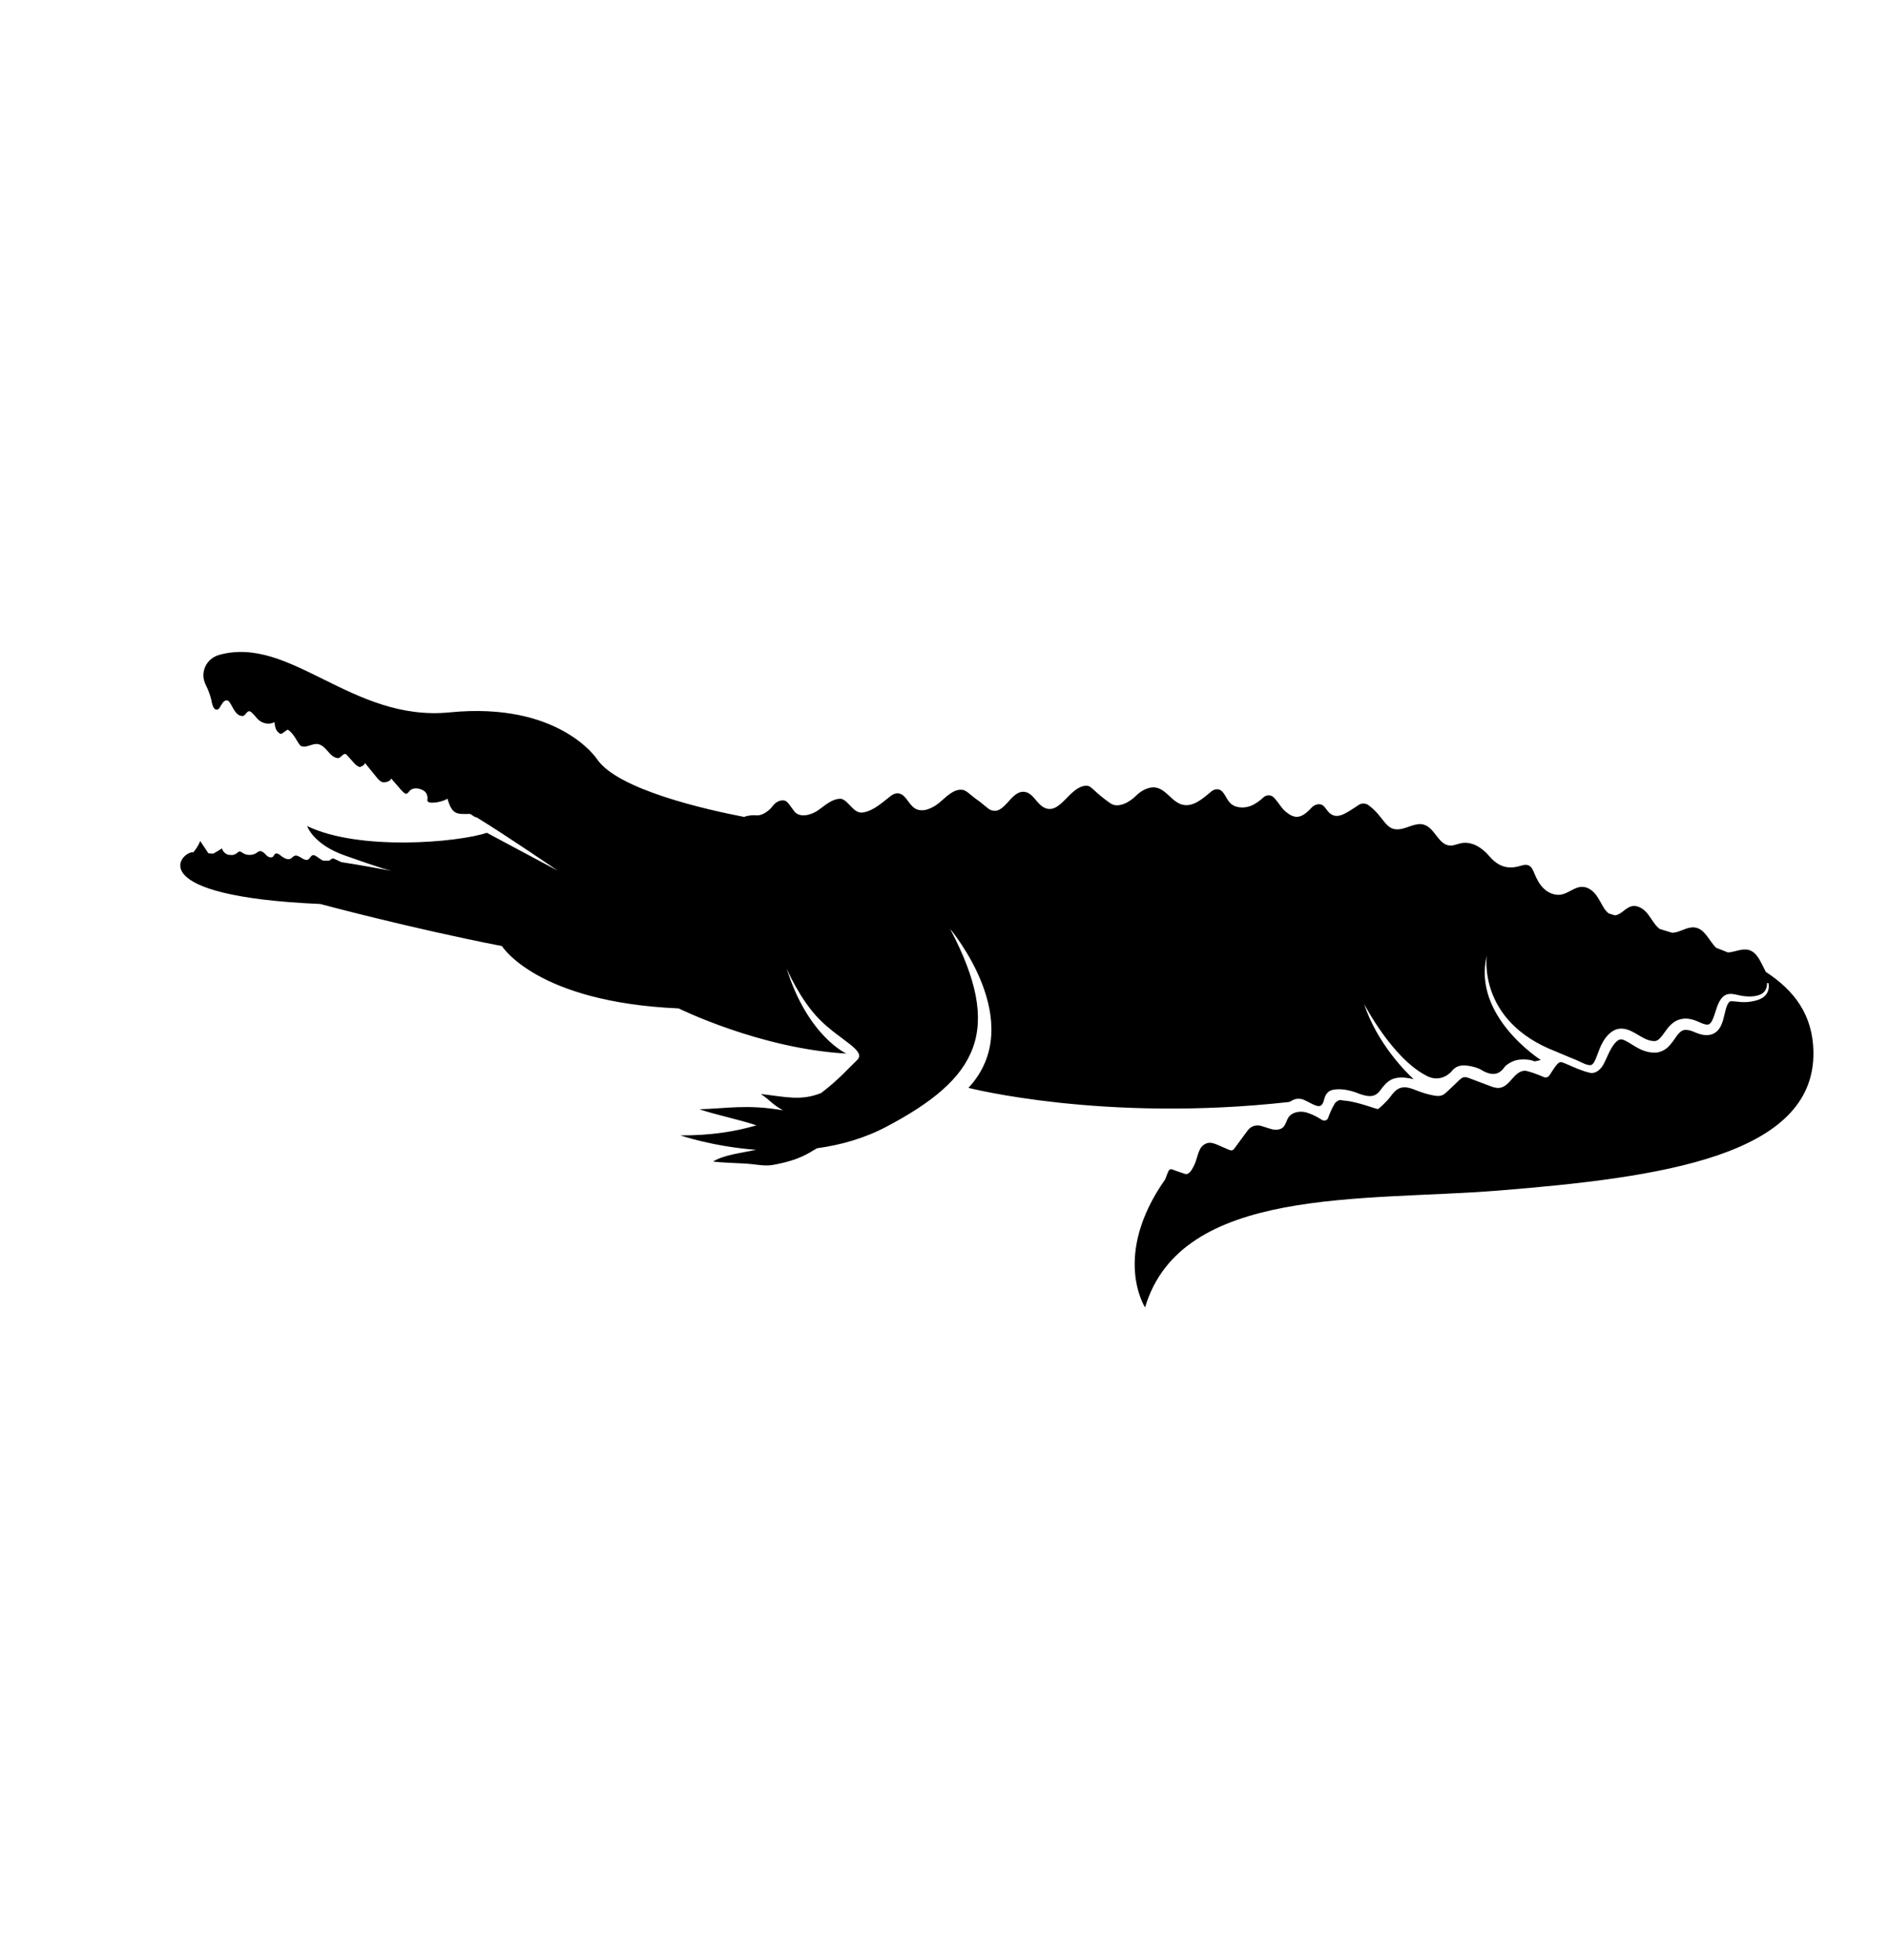 <?xml version="1.0" encoding="UTF-8"?>
<svg id="Layer_1" data-name="Layer 1" xmlns="http://www.w3.org/2000/svg" viewBox="0 0 263.95 273.92">
  <defs>
    <style>
      .cls-1 {
        fill: #000;
        stroke-width: 0px;
      }
    </style>
  </defs>
  <path class="cls-1" d="M26.98,119.13s0,0,0,0c.42-.48.76-1.03,1-1.61.38.57.75,1.14,1.13,1.7,0,0,0,0,0,.01.22.02.44.03.68.05.42-.22.83-.47,1.23-.73.1.41.45.76.87.89.18.01.36.03.54.04.26-.03.51-.13.71-.3.09-.07.17-.16.28-.19.18-.04.34.09.49.19.56.38,1.37.37,1.93,0,.13-.09.26-.2.41-.24.28-.06.54.13.74.33.16.17.32.35.53.46.21.11.5.11.66-.06.1-.1.13-.26.25-.35.23-.18.56.03.78.22.25.21.56.42.87.49.1,0,.19.01.28.02.11-.01.21-.04.31-.1.16-.1.27-.27.45-.35.64-.29,1.34.84,1.95.49.28-.16.38-.59.71-.6.11,0,.21.04.3.09.32.18.6.44.93.61.05.03.11.05.16.07.2,0,.4,0,.58,0,.06,0,.14,0,.23,0,.03-.02.07-.03.1-.05.12-.08.23-.21.37-.24.14-.03.28.04.4.1.28.14.56.27.85.4,2.49.37,6.31,1.09,7.02,1.22-1.35-.3-5.73-1.87-6.45-2.12-4.52-1.56-5.35-4.14-5.35-4.14,7.29,3.51,21.05,2.29,25.11.94l9.9,5.29s-7.05-4.83-11.35-7.46c-.26.06-.71-.47-.97-.47-1.81.05-2.45.09-3.08-2.13,0,0,0,0,0,0-.82.54-2.93.85-2.81.19.04-.24.07-.95-.52-1.31s-1.47-.49-1.94.01c-.16.17-.29.41-.53.43-.19,0-.59-.43-.71-.57-.54-.62-.83-.96-1.37-1.58-.04.45-.93.58-1.1.55-.47-.09-.77-.52-1.06-.87-.5-.62-1.01-1.24-1.51-1.86,0,0,0,0-.01,0,.09.32-.66.59-.66.59-.37-.06-.65-.35-.89-.62-.35-.39-.71-.79-1.06-1.18-.1-.01-.16-.02-.27-.03-.59.44-.64.69-1.12.54-.53-.16-.9-.61-1.25-1.01-.36-.41-.77-.82-1.32-.91-.8-.12-1.69.65-2.38.24-.36-.22-.94-1.77-1.82-2.26-.91.57-.83.77-1.26.43-.44-.34-.53-.94-.59-1.48-.72.42-1.73.2-2.31-.39-.21-.21-.81-.99-1.09-1.1-.49-.19-.6.69-1.13.64-.96-.08-1.25-1.28-1.8-2-.08-.1-.2-.17-.33-.18-.53-.02-.75.69-1.05,1.09-.19.25-.5.27-.7.03-.26-.32-.32-.74-.4-1.13-.14-.65-.43-1.44-.81-2.21-.82-1.65.06-3.63,1.9-4.14,9.97-2.77,18.54,9.39,32.21,8.03,15.32-1.52,20.58,6.53,20.58,6.53,2.87,4.28,15.35,7.08,20.56,8.08.56-.22,1.17-.27,1.78-.22.78.06,1.78-.7,2.2-1.29.39-.55,1.12-.97,1.78-.74.33.12.85.95,1.24,1.46.73.96,2.34.56,3.34-.14,1-.7,1.99-1.67,3.23-1.6,1.08.27,1.72,2.17,3.1,1.9,1.5-.29,2.66-1.41,3.84-2.32.21-.16.46-.29.73-.33,1.27-.18,1.62,1.45,2.61,2.08,1.06.67,2.49-.01,3.45-.81.96-.8,1.97-1.95,3.23-1.77.58.08.99.68,2.34,1.61.26.18,1.22,1.04,1.51,1.17,2.01.89,2.81-2.67,4.74-2.51,1.31.11,1.77,1.84,2.99,2.29,2.14.79,3.37-3.02,5.66-3.14.53-.03.76.3,1.56,1.01.54.48,1.25,1.04,1.85,1.45,1.11.76,2.72-.2,3.57-1.05.28-.28.59-.53.94-.73,2.86-1.58,3.58,1.49,5.56,1.97,1.5.37,2.88-.89,4.01-1.83.2-.17.44-.29.71-.32,1.01-.1,1.25,1.13,1.85,1.82.67.78,1.94.89,2.93.51.71-.27,1.3-.73,1.85-1.23.39-.36,1.01-.35,1.38.02.78.79,1.05,1.5,1.73,2.04,1.16.93,2.05,1.08,3.58-.6.23-.25.55-.43.9-.47.72-.07.96.46,1.29.88,1.2,1.52,2.49.45,4.42-.8.4-.26.94-.24,1.33.04,2.27,1.66,2.33,3.65,4.42,3.36,1.12-.16,2.2-.94,3.29-.64,1.59.43,2.05,2.87,3.71,2.93.51.02.98-.21,1.48-.32,1.56-.33,2.99.64,3.93,1.74,1.11,1.29,2.34,1.98,4.22,1.47.42-.11.86-.29,1.27-.14.46.16.67.66.85,1.1.32.8.72,1.58,1.35,2.18.64.6,1.55.98,2.43.82,1.03-.19,1.86-1.08,2.91-1.08.78,0,1.47.51,1.93,1.11.46.6.76,1.3,1.17,1.93.17.25.38.5.63.68.28.09.57.18.85.26.86-.07,1.45-1.04,2.31-1.26.9-.23,1.79.41,2.33,1.13.53.69.92,1.5,1.61,2.03.59.18,1.17.36,1.75.54.11,0,.21-.01.32-.03.98-.16,1.87-.85,2.86-.71,1.41.2,1.97,1.87,2.96,2.83.57.22,1.12.44,1.66.66.97-.05,1.95-.61,2.9-.35.9.24,1.41,1.13,1.82,1.94.19.38.38.75.57,1.13,4.02,2.61,6.57,6.05,6.65,11.17.23,14.59-21.49,17.57-44.01,19.38-18.91,1.52-44.35-.65-49.38,16.33,0,0-4.69-7.21,2.8-17.88.09-.13.38-1.18.62-1.36.2-.15.49-.01.72.09l1.34.46c.6.27,1.03-.47,1.31-1.03.46-.91.48-1.58.9-2.41.19-.38.56-.69.98-.82.52-.16,1.07.06,1.57.28.47.2.94.41,1.4.61.19.08.41.17.6.08.1-.05.18-.14.24-.23.63-.85,1.26-1.7,1.89-2.56.42-.56,1.17-.8,1.86-.59.42.13.84.26,1.27.4.31.1.63.15.95.12,1.21-.1,1.15-1.08,1.6-1.73.48-.7,1.5-.9,2.35-.71.11.03.23.06.36.11,1.07.37,1.55.73,1.98.98.31.19.73.04.84-.29.23-.67.6-1.49.93-2.02.11-.18.33-.31.51-.42.21-.12.63.01.88.03,1.72.12,4.49,1.22,4.63,1.17.19-.06,1.33-1.15,1.71-1.67.38-.52.8-1.07,1.44-1.28.82-.27,1.7.14,2.51.45.69.26,1.4.47,2.12.6.37.07.77.12,1.13,0,.32-.11.57-.34.81-.57.54-.52,1.09-1.03,1.63-1.55.2-.19.42-.39.69-.43.25-.04.5.05.74.14.94.36,1.89.71,2.83,1.07.44.17.91.34,1.39.28,1.46-.18,2.02-2.33,3.5-2.39.4-.02,1.82.5,2.68.88.29.13.62.03.79-.23.53-.8,1.12-1.85,1.56-1.86.23,0,.86.28,1.06.37.96.42,1.82.82,2.98,1.11.1.02.19.06.29.05.1,0,.21-.02.31-.04.24-.05.45-.17.63-.3.18-.14.31-.29.44-.44.23-.3.38-.6.52-.9.28-.58.5-1.14.79-1.65.14-.25.29-.49.46-.71l.12-.14.15-.16c.09-.09.18-.17.27-.22.18-.12.31-.15.47-.14.16,0,.38.08.64.22.51.26,1.09.68,1.78,1.04.34.18.73.34,1.15.45.21.06.42.09.68.12.07,0,.11,0,.16.01h.13s.02,0,.02,0c0,0,.08,0,.05,0h.05s.1,0,.1,0c.06,0,.13,0,.19-.01.52-.06,1.04-.31,1.39-.6.36-.3.61-.62.83-.91.42-.59.76-1.13,1.12-1.4.18-.14.34-.21.53-.24.19-.03.43,0,.69.05.13.03.25.07.37.11.13.05.32.13.44.18.35.15.72.28,1.15.35.42.06.96.05,1.43-.19.48-.24.77-.62.95-.96.36-.68.46-1.3.6-1.85.13-.56.26-1.06.48-1.41.12-.17.17-.23.28-.27.12-.04.36-.03.6,0,.51.06,1.07.12,1.58.1.26-.01.51-.04.75-.08.12-.02.24-.04.36-.07.12-.03.2-.05.33-.08.45-.12.87-.31,1.18-.6.31-.28.48-.63.55-.95.07-.34.05-.63,0-.87-.07-.01-.14-.02-.2-.03,0,.24-.03.52-.14.81-.1.25-.28.49-.54.67-.27.17-.6.29-.99.35-.08.01-.21.03-.31.04-.1,0-.2.01-.31.02-.21,0-.43,0-.66-.02-.45-.03-.9-.13-1.43-.25-.27-.05-.58-.13-1-.07-.21.03-.44.12-.61.25-.18.12-.31.27-.42.41-.42.57-.59,1.17-.77,1.72-.18.55-.35,1.11-.59,1.5-.12.19-.25.31-.36.35-.11.04-.26.06-.49.01-.22-.04-.48-.14-.74-.26-.18-.08-.3-.14-.48-.21-.2-.08-.39-.15-.59-.2-.4-.11-.86-.18-1.35-.11-.49.06-.98.27-1.34.55-.73.57-1.08,1.22-1.47,1.72-.19.25-.37.46-.55.61-.18.14-.32.2-.5.23-.02,0-.05,0-.07,0h-.04s-.02,0-.02,0c0,0,0,0,0,0h-.12s-.09,0-.11-.01c-.09-.01-.23-.03-.36-.06-.26-.06-.53-.17-.8-.31-.56-.27-1.1-.66-1.82-1.01-.36-.17-.8-.33-1.34-.35-.27,0-.54.04-.79.13-.25.09-.46.21-.65.35-.19.14-.34.28-.48.43l-.18.2-.19.24c-.22.31-.4.62-.55.93-.3.62-.49,1.24-.71,1.78-.11.27-.22.51-.34.7-.13.19-.24.28-.35.32-.11.04-.31.03-.54-.02-.23-.06-.45-.15-.71-.28-.51-.24-1.02-.48-1.54-.67-.31-.12-2.21-.93-2.21-.93-10.97-4.25-9.6-13.39-9.6-13.39-2.06,8.49,7.54,14.59,7.54,14.59-.19.06-.49.13-.86.2-.63-.27-1.39-.31-2.07-.25-.77.08-1.41.41-1.98.86-.47.6-1.26,1.95-3.55.49-.72-.36-2.01-.64-2.78-.49-.61.11-.99.48-1.32.9-1.64,1.58-3.36.52-3.36.52-4.83-2.42-8.77-10.07-8.77-10.07,1.85,5.66,6.08,9.75,6.93,10.53-.83-.21-1.71-.31-2.47-.16-.86.17-1.4.7-1.88,1.3-.8,1.15-1.35,1.69-3.73.71-1.04-.35-2.13-.57-3.18-.37-.85.16-1.12.83-1.27,1.43-.37,1.42-1.12.8-2.7.02-.77-.38-1.51-.14-1.88.12-.1.07-.22.09-.32.14-25.92,2.89-44.78-1.98-44.78-1.98,8.5-9.15-2.56-22.21-2.56-22.21,7.53,14.26,3.89,20.9-8.92,27.65-3.13,1.65-6.45,2.56-9.67,3-1.12.6-2.24,1.62-6.17,2.33-.97.17-1.97,0-2.95-.11-1.27-.15-4.15-.17-5.41-.37,1.54-.93,3.81-1.17,6.02-1.63-6.11-.46-10.59-2.02-10.59-2.02,4.17.03,7.68-.53,10.63-1.4-2.67-.89-5.72-1.47-7.96-2.25,3.81-.1,6.62-.72,11.66.15-1.63-.92-1.68-1.34-3.09-2.28,3.51.41,5.63.99,8.43-.14,2.42-1.83,3.98-3.62,5-4.58,1.42-1.33-2.34-2.77-5.25-5.72-2.73-2.76-4.57-7.08-4.57-7.08,2.97,9.47,8.34,11.87,8.34,11.87-12.03-.67-23.43-6.31-23.43-6.31-19.89-.87-24.69-8.71-24.69-8.71-12.83-2.5-25.38-5.88-25.38-5.88-24.92-1.09-19.66-7.19-17.83-7.24Z"/>
  <g>
    <path class="cls-1" d="M72.42,104.05s2.74-1.58,5.09,2.67c0,0-3.94.51-5.09-2.67Z"/>
    <path class="cls-1" d="M121.75,122.42c.44-.37.88-.75,1.41-1.08.27-.16.56-.31.89-.41.16-.05.34-.1.52-.12l.13-.02s.1,0,.15,0c.08,0,.16,0,.24-.01.77,0,1.41.22,2,.47.58.25,1.11.55,1.64.78.53.24,1.08.4,1.6.4.52,0,1.01-.21,1.47-.51.46-.29.94-.67,1.41-1,.48-.34.95-.68,1.43-1.02.25-.17.46-.33.73-.52.14-.09.29-.19.47-.27.17-.08.42-.17.61-.2.5-.09.91-.04,1.28.02.37.07.67.14,1,.22.65.17,1.28.37,1.88.62.3.12.6.25.89.39.29.14.54.27.76.35.23.08.37.1.54.08.11-.01.33-.09.53-.2.05-.03.11-.06.16-.09.02-.02.05-.03.07-.05.03-.02.06-.04.09-.06.06-.04.12-.08.18-.12.05-.04.11-.08.16-.12.21-.15.44-.33.66-.51.45-.35.91-.73,1.43-1.08.53-.35,1.13-.7,1.87-.93.37-.11.77-.2,1.17-.22.05,0,.1,0,.15-.01.03,0,.05,0,.08,0,.01,0,.03,0,.04,0,0,0,.01,0,.02,0,.03,0-.05,0,.08,0h.24c.08,0,.17,0,.25.01.11.01.22.02.33.04.86.11,1.54.38,2.15.7,1.19.64,2.05,1.4,2.99,1.94.21.12.42.23.63.33.02-.02.05-.05.07-.07.1-.1.2-.19.3-.29.2-.2.4-.4.6-.59.42-.4.87-.81,1.41-1.19.54-.37,1.18-.74,1.97-.95.39-.1.81-.17,1.23-.18.12,0,.19-.01.34,0,.09,0,.14,0,.27.01.25.02.43.04.64.08.8.15,1.47.43,2.06.71,1.15.57,2.2,1.14,3.26,1.75.62.36,1.23.73,1.83,1.11.35.22.82.22,1.16,0,.72-.47,1.43-.94,2.15-1.41.57-.37,1.13-.74,1.7-1.11.29-.18.63-.41,1.11-.58.24-.09.52-.16.83-.19.16-.01.3-.02.49,0,.02,0,.05,0,.07,0,.05,0,.09,0,.14.01.1.01.17.03.25.04.6.13,1.01.38,1.34.6.17.12.3.22.45.33.13.1.26.21.39.31.51.41,1.03.82,1.54,1.24.66.54,1.33,1.08,1.99,1.62.32.26.78.3,1.15.11,1.04-.52,2.14-.99,3.28-1.37.41-.14.82-.26,1.23-.38.21-.06.42-.11.63-.17.23-.06.5-.12.86-.13.35-.02.82.08,1.12.25.3.17.48.35.62.5.26.27.49.51.75.76.52.49,1.07.96,1.67,1.4.3.22.6.43.92.64.15.1.33.21.47.29.14.08.25.13.31.14.09.03.36-.02.76-.17.39-.13.78-.27,1.16-.4.78-.26,1.56-.53,2.33-.79.2-.07.4-.13.61-.2.23-.07.51-.15.89-.13.18,0,.42.07.56.15.21.11.3.22.39.32.08.1.14.2.18.28.04.08.08.15.12.23.32.58.7,1.15,1.14,1.68.43.53.95,1.07,1.47,1.52.27.21.44.27.76.22.31-.05.67-.24,1.04-.4.37-.16.73-.33,1.1-.49.18-.08.35-.17.63-.24.14-.03.32-.05.49,0,.17.04.3.13.39.21.18.17.26.31.37.45.11.14.22.28.33.43.22.28.43.57.65.85.86,1.14,1.71,2.28,2.56,3.42-.96-1.09-1.92-2.18-2.89-3.27-.24-.27-.48-.55-.72-.82-.12-.14-.24-.27-.36-.41-.12-.13-.24-.29-.35-.37-.12-.08-.15-.08-.27-.05-.12.03-.3.14-.48.22-.35.18-.71.35-1.06.53-.35.17-.68.38-1.2.51-.13.03-.27.05-.42.05-.06,0-.17,0-.24-.01-.04,0-.03,0-.1-.01-.04,0-.08-.01-.11-.02-.29-.07-.52-.21-.7-.34-.65-.5-1.19-1.01-1.71-1.58-.5-.56-.95-1.15-1.33-1.77-.05-.08-.09-.15-.14-.23-.04-.07-.08-.12-.11-.16-.01-.02-.03-.03-.04-.04-.03-.01,0,0-.04,0-.04,0-.19.02-.34.08-.18.07-.37.14-.55.21-.76.29-1.52.57-2.29.86-.38.14-.76.29-1.14.43-.18.07-.4.16-.68.22-.14.03-.29.06-.46.07-.09,0-.16,0-.28,0-.03,0-.07,0-.1,0-.08,0-.1-.01-.15-.02-.36-.07-.62-.2-.83-.31-.2-.11-.36-.21-.54-.32-.35-.21-.69-.43-1.02-.66-.66-.46-1.28-.95-1.86-1.47-.29-.26-.58-.54-.83-.79-.12-.11-.22-.19-.27-.21-.05-.02-.02-.01-.1-.01-.07,0-.21.03-.39.08-.19.06-.38.11-.57.17-.38.11-.76.24-1.13.37-1.49.52-2.89,1.18-4.17,1.96h0c-.37.22-.87.2-1.2-.07,0,0,0,0,0,0-1.04-.82-2.08-1.63-3.12-2.44-.52-.41-1.04-.81-1.56-1.22-.13-.1-.26-.2-.39-.31-.11-.09-.24-.19-.35-.26-.23-.16-.43-.25-.56-.27-.02,0-.04,0-.03,0,0,0,0,0,0,0-.02,0-.05,0-.07,0,0,0-.05,0-.07,0-.06,0-.14.02-.23.06-.2.07-.43.21-.71.39-.56.37-1.12.74-1.67,1.11-1.12.74-2.23,1.48-3.34,2.22-.02.02-.05.03-.07.05-.35.23-.82.23-1.18,0-.02-.01-.05-.03-.07-.04-.97-.64-1.96-1.25-2.97-1.85-1.01-.59-2.07-1.18-3.1-1.69-.51-.24-1-.44-1.48-.53-.11-.02-.25-.04-.33-.05-.03,0-.14,0-.22-.01-.05,0-.1,0-.15,0-.23,0-.46.04-.68.1-.91.24-1.75.91-2.53,1.65-.2.19-.4.38-.61.58-.1.1-.21.2-.31.29-.09.08-.22.22-.45.37-.11.07-.26.16-.46.22-.05.02-.1.03-.16.04-.03,0-.06.01-.08.02-.04,0-.08.01-.12.02-.12.01-.02,0-.15.01-.06,0-.12,0-.18,0-.46-.04-.7-.18-.84-.24-.32-.15-.62-.31-.89-.48-1.1-.68-1.94-1.43-2.88-1.94-.23-.12-.46-.24-.7-.32-.12-.04-.23-.09-.36-.11-.12-.03-.24-.06-.33-.07-.53-.08-1-.04-1.48.09-.97.28-1.86.96-2.8,1.66-.24.18-.47.35-.74.53-.07.05-.13.09-.2.14-.06.04-.13.08-.19.12-.03.02-.06.04-.09.06-.04.02-.08.05-.12.07-.07.04-.15.09-.23.13-.33.17-.71.34-1.24.39-.09,0-.1,0-.15,0-.11,0-.14,0-.21,0-.12,0-.25-.02-.36-.04-.23-.04-.44-.11-.62-.17-.36-.14-.64-.3-.89-.43-.25-.13-.51-.25-.78-.37-.53-.23-1.09-.43-1.66-.6-.28-.08-.59-.17-.86-.22-.26-.06-.52-.07-.66-.05-.2.03-.37.11-.61.25-.22.14-.49.32-.73.48-.5.33-.99.65-1.49.98-.51.33-.96.65-1.52.99-.55.32-1.29.61-2.09.59-.79-.02-1.45-.29-2.01-.56-.56-.28-1.06-.59-1.58-.85-.51-.25-1.08-.47-1.62-.49-.61-.04-1.17.14-1.69.41-.52.27-.98.63-1.45.98-.95.69-1.89,1.39-2.83,2.09.87-.75,1.74-1.5,2.61-2.25Z"/>
    <path class="cls-1" d="M125.52,128.13s.36-.06,1.02-.17c.67-.11,1.65-.27,2.89-.48.62-.11,1.31-.22,2.06-.35.74-.11,1.58-.33,2.34-.15.37.08.68.32,1.08.56.05.03.1.06.16.09.03.01.06.03.08.04.01,0,.03.01.04.02,0,0,.01,0,.02.01.02,0-.01,0,.05.02.11.04.22.08.33.12.1.05.25.07.4.09.15.02.3.05.43.03.57.01,1.11-.16,1.6-.37.5-.21.95-.46,1.41-.72.46-.26.91-.52,1.38-.75.47-.23.96-.43,1.47-.51.5-.08,1.02-.07,1.51.09.5.15.99.41,1.49.71.5.3,1,.63,1.58.93.29.15.59.28.94.41.08.02.15.05.23.07.08.02.18.05.27.07.19.05.36.07.54.1,1.45.18,2.98-.2,4.17-1.02.07-.05.15-.11.22-.16,0,0,.05-.04.08-.06.04-.03.05-.03.07-.04.07-.04.19-.1.29-.12.21-.06.45-.06.66,0,.11.03.21.07.3.12.12.08.24.17.37.25.28.19.57.38.86.56.59.36,1.2.69,1.84.99.63.28,1.33.62,2.25.67.23,0,.47,0,.7-.06-.02,0,.08-.02.08-.02.01,0,.02,0,.03,0,.02,0,.04-.01.06-.02.05-.01.07-.02.14-.04.12-.04.26-.09.35-.14.4-.19.72-.44.98-.68.52-.48.94-.93,1.41-1.12.96-.45,2.3-.03,3.42.59.28.16.57.32.84.5.29.18.59.38.89.56.62.37,1.28.71,2.03.96.38.12.78.21,1.21.24.43.03.87,0,1.3-.11.11-.03.19-.05.33-.1.09-.04.15-.05.26-.1.22-.1.38-.19.55-.29.33-.2.61-.42.87-.62.26-.2.51-.39.76-.54.25-.15.49-.25.79-.33.48-.13,1.11-.12,1.7.02,1.21.29,2.36.93,3.54,1.52.59.29,1.2.59,1.85.82.65.24,1.36.42,2.12.42.76.01,1.52-.21,2.11-.56.58-.35,1.01-.74,1.46-.98.23-.13.43-.2.71-.25.2-.04.48-.04.72-.01.51.06,1.02.25,1.5.48.48.23.94.51,1.4.79.46.29.97.56,1.48.77.52.21,1.06.38,1.64.42.29.03.58,0,.86-.03.28-.06.56-.14.79-.27.49-.26.78-.62,1.1-.86.32-.25.67-.41,1.07-.51.79-.18,1.61-.09,2.31.08.71.17,1.32.47,1.86.74,1.06.57,1.9,1.06,2.5,1.32.3.14.54.23.7.29.16.06.25.09.25.09,0,0-.08-.03-.24-.1-.16-.07-.38-.17-.67-.33-.58-.3-1.35-.83-2.4-1.46-.53-.3-1.14-.63-1.89-.85-.74-.22-1.61-.36-2.54-.19-.46.08-.93.28-1.32.55-.38.28-.68.59-1.05.75-.73.37-1.74.18-2.63-.23-.46-.21-.88-.45-1.32-.75-.45-.3-.92-.6-1.45-.88-.53-.27-1.12-.52-1.8-.62-.35-.04-.69-.06-1.09,0-.11.01-.17.03-.25.05-.04,0-.07.02-.11.03,0,0-.02,0-.03,0-.02,0-.04.01-.06.02-.02,0-.04.01-.06.02-.17.06-.33.13-.49.2-.6.31-1.05.71-1.53.97-.46.25-.97.39-1.52.37-1.1-.03-2.25-.59-3.39-1.17-1.15-.58-2.31-1.28-3.8-1.67-.75-.18-1.58-.26-2.45-.03-.37.09-.77.26-1.1.46-.33.2-.62.41-.88.61-.27.2-.52.39-.77.54-.12.07-.26.15-.36.19-.04.02-.15.06-.23.09-.02,0-.12.03-.17.05-.26.06-.54.08-.83.06-.29-.03-.58-.09-.87-.18-.59-.19-1.17-.49-1.73-.83-.28-.17-.56-.35-.85-.54-.3-.2-.61-.38-.93-.56-.65-.35-1.35-.66-2.16-.83-.4-.09-.83-.13-1.27-.1-.22,0-.44.05-.66.09-.23.06-.5.15-.62.21-.83.38-1.29.95-1.75,1.35-.46.42-.86.65-1.35.63-.51-.02-1.1-.26-1.71-.53-.6-.27-1.18-.57-1.73-.89-.28-.16-.55-.33-.81-.51-.07-.04-.13-.09-.2-.13-.06-.04-.15-.1-.25-.16-.19-.11-.41-.2-.63-.25-.45-.12-.93-.1-1.37.02-.22.06-.41.15-.62.27-.05.03-.11.07-.14.09-.04.03-.08.06-.12.09-.06.04-.11.08-.17.13-.91.66-2.15.98-3.28.86-.14-.02-.29-.03-.41-.06-.07-.02-.12-.02-.2-.04-.08-.02-.15-.04-.23-.07-.24-.08-.52-.19-.77-.32-.52-.25-1.02-.56-1.55-.86-.53-.3-1.1-.59-1.74-.77-.16-.04-.32-.08-.5-.11-.18-.02-.38-.05-.51-.05-.04,0-.07,0-.11,0h-.06s-.02,0-.03,0c0,0-.07,0-.06,0-.08,0-.17.02-.25.02-.17.02-.34.03-.49.07-.64.13-1.2.38-1.69.65-.5.26-.96.55-1.39.82-.44.27-.87.53-1.3.72-.43.2-.87.35-1.29.36-.11.02-.2,0-.3,0-.1,0-.19,0-.31-.05-.11-.03-.23-.07-.34-.1-.04-.02-.07-.03-.11-.05-.05-.02-.09-.05-.14-.07-.36-.2-.77-.48-1.27-.57-.48-.09-.95-.05-1.36.02-.42.07-.8.16-1.17.24-.74.16-1.42.3-2.04.44-1.23.26-2.19.49-2.85.64-.66.15-1.01.23-1.01.23Z"/>
    <path class="cls-1" d="M228.03,141.7c.58.04,1.16.02,1.75-.03.58-.06,1.17-.16,1.74-.35.28-.1.57-.21.84-.36.27-.15.54-.33.76-.57.22-.23.41-.53.51-.85.1-.32.12-.66.08-.98-.03-.16-.03-.3-.14-.52-.08-.16-.17-.29-.27-.42-.2-.26-.44-.49-.71-.68-.27-.19-.57-.34-.89-.45-.16-.05-.32-.1-.49-.12-.08-.01-.16-.03-.25-.04l-.22-.02c-.32-.03-.63-.04-.95-.02-.32.02-.63.06-.92.11-.29.05-.56.1-.83.14-.27.04-.54.05-.81.06l.23.05c-.05-.02-.16-.1-.25-.21-.1-.1-.19-.22-.29-.34-.19-.25-.37-.52-.55-.8-.18-.28-.35-.56-.55-.86-.05-.08-.1-.15-.18-.24-.02-.02-.04-.05-.07-.08-.02-.02-.06-.06-.14-.11-.03-.02-.06-.03-.09-.04-.02,0-.02,0-.06-.02h0s-.04,0-.04,0c-.04,0-.07-.01-.11-.02-.13-.01-.25,0-.35,0l-.27.03c-.18.02-.33.04-.5.06-.17.02-.34.03-.51.05-.34.03-.68.05-1.02.06-.68.02-1.36.02-2.05-.02l.12.04c-.28-.15-.47-.4-.61-.72-.15-.32-.26-.7-.54-1.03-.14-.16-.34-.28-.53-.35-.2-.07-.4-.09-.6-.1-.4,0-.79.06-1.16.15.39-.03.78-.04,1.15.02.37.05.72.2.9.47.19.27.26.62.38.99.06.18.14.38.26.56.06.09.13.18.21.26.08.08.17.15.26.21l.04.03h.08c.7.11,1.4.18,2.11.2.35.01.71.01,1.06,0,.18,0,.35,0,.53-.02.17,0,.36-.02.53-.03.18-.02.35-.03.42-.02h.02s.02,0,.02,0h0s-.04,0-.04,0c-.02,0-.04-.02-.06-.03-.04-.02-.05-.04-.04-.03v.02s.09.11.13.17c.16.27.33.56.5.86.17.29.35.59.56.88.11.15.22.29.35.44.14.14.29.29.54.43l.1.05h.13c.61,0,1.24-.09,1.8-.19.55-.11,1.06-.15,1.58-.1l.22.02c.05,0,.12.02.18.03.12.01.24.05.35.08.23.06.45.16.65.29.2.13.38.29.54.47.08.09.15.19.2.27.03.03.06.17.09.27.1.45.01.89-.29,1.26-.3.37-.76.66-1.26.89-.5.23-1.04.4-1.59.54-.55.14-1.12.25-1.69.33Z"/>
    <path class="cls-1" d="M55.56,121.79s.07.04.23.04c.16,0,.38-.07.63-.19.13-.05.27-.11.42-.13h.05s.01,0,.01,0h0s-.02,0,0,0h0s.03,0,.03,0c.04,0,.09,0,.12.02.06.01.14.05.21.09.3.17.53.55,1,.85.23.16.57.24.88.19.31-.04.58-.17.84-.31.13-.08.23-.13.29-.14.01,0,.02,0,.03,0,0,0,.01,0,0,0,0,0,.02,0,.02,0,0,0,0,0,0,0,.02,0,.05.03.1.06.2.15.39.34.63.56.23.21.51.44.89.56.38.13.8.08,1.13-.02.34-.1.63-.23.91-.31.27-.09.54-.11.71-.07.24.06.44.21.71.41.26.18.59.43,1.04.47.47.04.8-.17,1.05-.24.24-.09.5-.11.78-.11.55.02,1.14.1,1.68.17.54.07,1.05.14,1.52.21.94.15,1.73.29,2.28.39.55.11.87.17.87.17,0,0-.3-.13-.82-.32-.53-.19-1.29-.45-2.23-.69-.47-.12-.98-.25-1.52-.35-.55-.1-1.1-.23-1.75-.28-.32-.02-.68,0-1.03.1-.34.11-.58.21-.76.18-.18-.01-.4-.15-.65-.34-.12-.09-.26-.2-.41-.3-.08-.05-.16-.1-.25-.14l-.16-.07-.11-.04c-.46-.11-.84-.02-1.18.09-.33.11-.62.24-.88.32-.27.08-.5.11-.71.05-.21-.06-.43-.2-.65-.39-.22-.18-.45-.4-.73-.57-.08-.05-.17-.1-.29-.13-.03,0-.06-.01-.1-.02h-.03s-.06,0-.06,0c-.06,0-.12.01-.18.03-.22.06-.34.17-.45.24-.44.29-.84.43-1.19.24-.37-.18-.68-.55-1.08-.72-.1-.04-.2-.07-.32-.08-.06,0-.1,0-.15,0h-.03s0,0,0,0h-.01s0,0,0,0h-.02s-.07.02-.07.02c-.18.05-.32.14-.44.21-.24.15-.42.26-.57.28-.14.03-.23,0-.23,0Z"/>
    <path class="cls-1" d="M84.74,114.2s22.81,10.82-3.09,16.19c0,0,22.46-4.76,3.09-16.19Z"/>
    <path class="cls-1" d="M83.94,118.39s8.47,5.22-1.15,7.81c0,0,8.34-2.29,1.15-7.81Z"/>
    <path class="cls-1" d="M249.2,144.12s-.01.32-.17.88c-.15.56-.47,1.37-1.05,2.3-.59.93-1.44,1.97-2.62,2.97-1.17,1-2.64,1.97-4.37,2.82-1.72.85-3.69,1.58-5.82,2.2-2.13.62-4.44,1.1-6.84,1.49-2.41.4-4.91.64-7.48.84-2.58.22-5.19.46-7.81.72-2.61.26-5.22.57-7.79.88-2.57.31-5.09.67-7.52,1.04-1.22.19-2.41.38-3.58.57-1.17.2-2.31.41-3.42.62-2.22.41-4.31.85-6.23,1.31-1.92.45-3.66.91-5.19,1.37-1.53.46-2.85.92-3.91,1.34-1.07.41-1.88.81-2.43,1.07-.54.29-.82.44-.82.44,0,0,.3-.13.86-.37.57-.22,1.4-.55,2.49-.89,1.09-.34,2.42-.72,3.96-1.09,1.55-.37,3.3-.75,5.22-1.12,1.92-.36,4.02-.73,6.24-1.08,1.11-.17,2.25-.34,3.42-.51,1.17-.17,2.36-.34,3.58-.5,2.43-.32,4.95-.63,7.51-.93,2.56-.31,5.16-.57,7.77-.85,2.61-.28,5.21-.53,7.78-.77,2.57-.26,5.13-.53,7.56-.98,2.44-.44,4.77-1.01,6.93-1.7,2.17-.68,4.15-1.53,5.88-2.47,1.74-.93,3.2-2.02,4.35-3.1.3-.26.55-.56.81-.82.23-.28.48-.54.68-.82.42-.53.74-1.07,1.02-1.56.53-.99.78-1.83.89-2.41.12-.58.1-.89.1-.89Z"/>
  </g>
</svg>